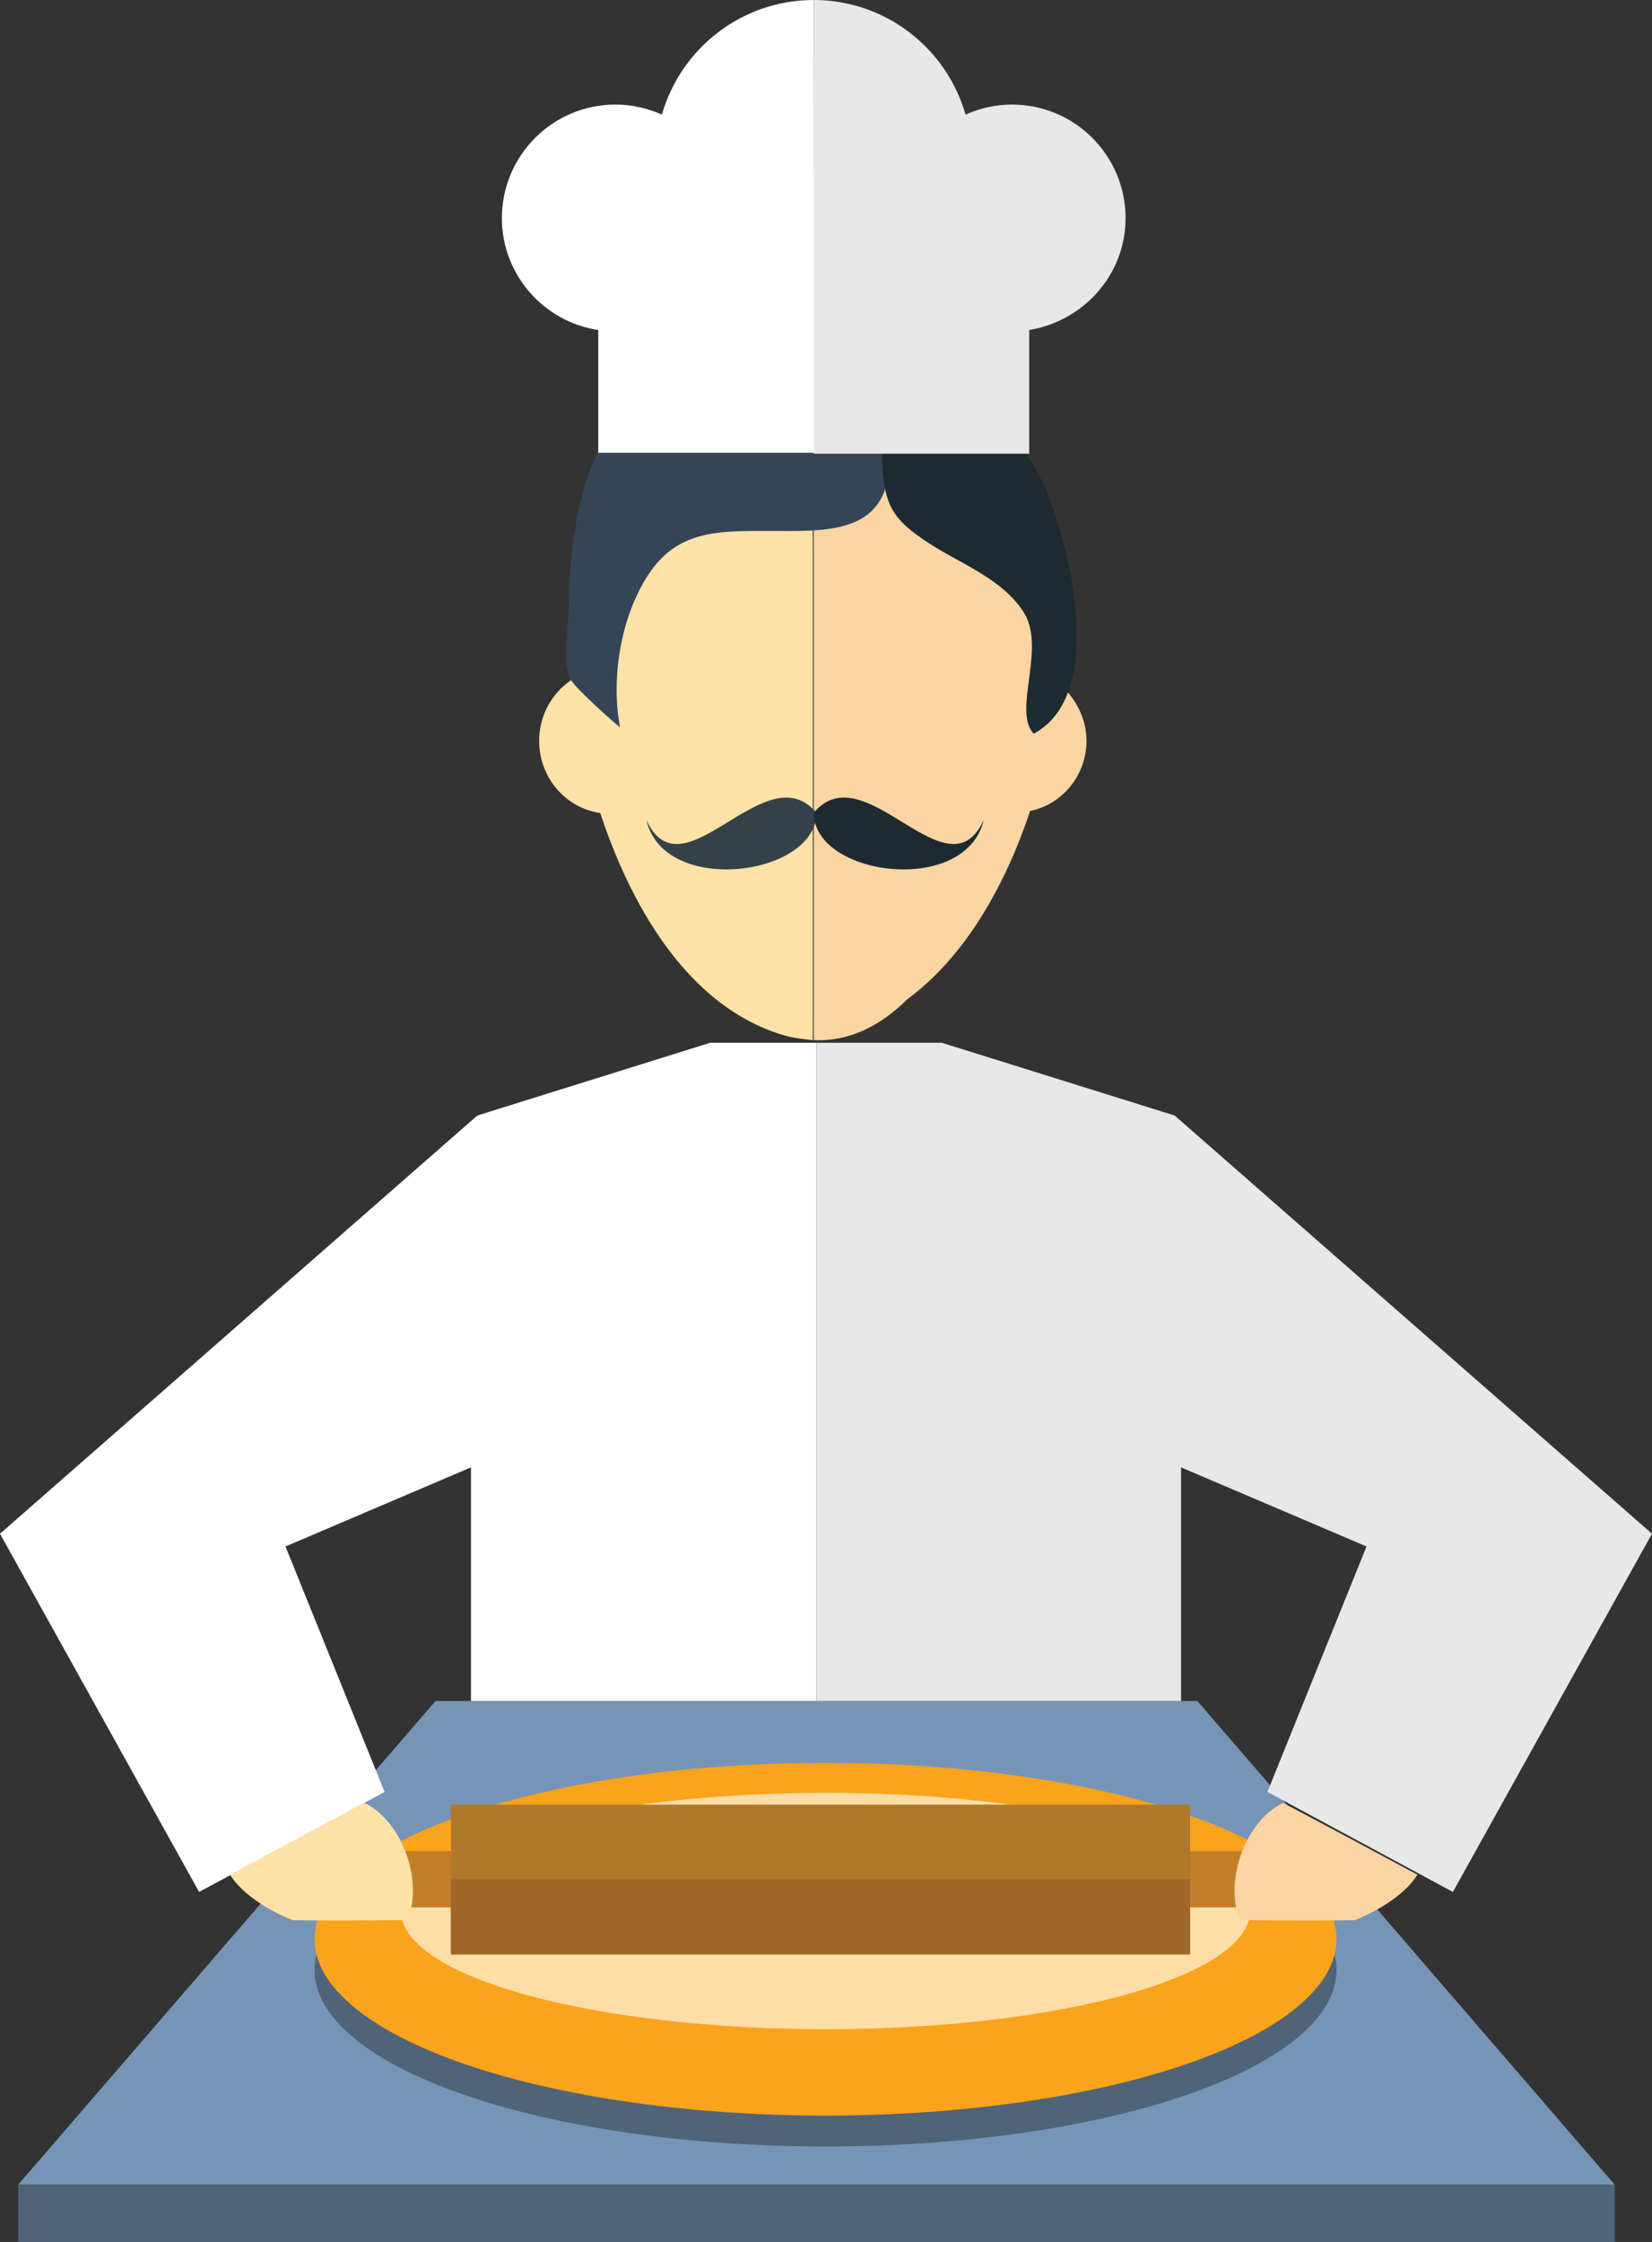 <?xml version="1.0" encoding="utf-8"?>
<!-- Generator: Adobe Illustrator 19.2.1, SVG Export Plug-In . SVG Version: 6.00 Build 0)  -->
<svg version="1.1" id="Layer_1" xmlns="http://www.w3.org/2000/svg" xmlns:xlink="http://www.w3.org/1999/xlink" x="0px" y="0px"
	 viewBox="0 0 181.7 246.6" style="enable-background:new 0 0 181.7 246.6;" xml:space="preserve">
<rect x="0" y="0" width="181.7" height="246.6" fill="#333333" stroke="none"/>
<style type="text/css">
	.st0{fill:#7694B5;}
	.st1{fill:#4F6478;}
	.st2{fill:#FFE2A7;}
	.st3{fill:#FBD5A3;}
	.st4{fill:#AC4E25;}
	.st5{fill:#364457;}
	.st6{fill:#1D2A30;}
	.st7{fill:#344247;}
	.st8{fill:#FFFFFF;}
	.st9{fill:#E8E8E8;}
	.st10{fill:#FAA31B;}
	.st11{fill:#FFDDA6;}
	.st12{fill:#C37E2A;}
	.st13{fill:#AE792B;}
	.st14{fill:#A06728;}
</style>
<polygon class="st0" points="131.7,187.1 89.8,187.1 47.9,187.1 2,240.3 89.8,240.3 177.6,240.3 "/>
<ellipse class="st1" cx="90.8" cy="216.7" rx="56.2" ry="19.4"/>
<g>
	<path class="st2" d="M82,43.4c-14.9,3-21.3,18.7-18.9,34c2.1,13.2,8.8,32.3,23.2,36.5c1.1,0.3,2.1,0.4,3.1,0.5V41.3
		C86.9,41.5,84.2,42.4,82,43.4z"/>
	<path class="st2" d="M89.8,44.2C89.8,44,89.8,44.2,89.8,44.2"/>
	<ellipse class="st2" cx="67.1" cy="81.5" rx="7.8" ry="8"/>
	<path class="st3" d="M119.5,81.5c0-2.5-1.2-4.7-2.9-6.2c1.9-15.8-5.5-31.6-22-33c-1.4-0.9-3.2-1.1-5.1-1v73.1
		c3.9,0.2,7.4-1.6,10.3-4.5c6.4-4.7,10.8-12.6,13.5-20.7C116.8,88.5,119.5,85.3,119.5,81.5z"/>
	<line class="st4" x1="101.5" y1="44.2" x2="101.5" y2="44.2"/>
	<path class="st5" d="M99.8,36.1c-1,2.8-2,4.6-2.1,7.8c-0.1,2.8,0.4,5.8,0,8.5c-1,6.4-7.4,6-12.8,6c-5.9,0-10.6-0.2-13.9,5.3
		c-2.8,4.6-3.8,11.1-2.8,16.3c-0.9-0.7-4.8-4.2-5.4-5.2c-1.1-1.9-0.2-6.4-0.2-8.6c0-5.2,1-13.4,3.9-17.8c3.2-4.7,8.5-7.5,13.7-8.6
		c4.7-1,12.8,0.7,16.8-1.3c1.3-0.7,2.7-2.3,3.2-3.6"/>
	<path class="st6" d="M99.1,35.8c-0.5,2.3-1.8,4.1-2.1,6.4c-0.4,2.4-0.1,5.4,0,7.8c0.2,5.5,0.9,7,5.4,9.9c3.3,2.1,7.8,3.8,10.1,7.3
		c2.7,3.9-1.2,11,1.2,13.5c8-4.3,4-20.4,1.4-26.7c-1.6-3.9-4.7-7.6-8.2-9.9c-2.9-1.8-9.4-4.5-7-9.3"/>
	<path class="st7" d="M89.8,89.4c-5.6-6.7-14.7,9.5-18.7,0.8C73,98.6,89.8,96.4,89.8,89.4z"/>
	<path class="st6" d="M89.5,89.4c5.6-6.7,14.7,9.5,18.7,0.8C106.2,98.6,89.5,96.4,89.5,89.4z"/>
	<path class="st8" d="M89.5,0c-7.9,0-14.6,5.3-16.7,12.6c-1.6-0.7-3.3-1.1-5.1-1.1c-6.9,0-12.5,5.6-12.5,12.5
		c0,6.2,4.6,11.4,10.6,12.3v13.5h23.8L89.5,0C89.5,0,89.5,0,89.5,0z"/>
	<path class="st9" d="M113.2,36.3c6-1,10.6-6.1,10.6-12.3c0-6.9-5.6-12.5-12.5-12.5c-1.8,0-3.5,0.4-5.1,1.1C104.1,5.3,97.4,0,89.5,0
		v49.9h23.7V36.3z"/>
</g>
<ellipse class="st10" cx="90.8" cy="213.3" rx="56.2" ry="19.4"/>
<ellipse class="st11" cx="90.8" cy="210.2" rx="46.7" ry="13"/>
<g>
	<path class="st12" d="M56.7,206.7c0,1.7-1.4,3.1-3.1,3.1H34.1c-1.7,0-3.1-1.4-3.1-3.1l0,0c0-1.7,1.4-3.1,3.1-3.1h19.5
		C55.4,203.6,56.7,205,56.7,206.7L56.7,206.7z"/>
	<path class="st12" d="M148.5,206.7c0,1.7-1.4,3.1-3.1,3.1h-19.5c-1.7,0-3.1-1.4-3.1-3.1l0,0c0-1.7,1.4-3.1,3.1-3.1h19.5
		C147.1,203.6,148.5,205,148.5,206.7L148.5,206.7z"/>
	<rect x="49.6" y="198.5" class="st13" width="81.3" height="16.5"/>
</g>
<polygon class="st8" points="89.8,114.7 78.1,114.7 52.5,122.7 0,168.7 21.9,208.1 42.3,197.1 31.4,170.1 51.8,161.4 51.8,187.1 
	89.8,187.1 "/>
<polygon class="st9" points="129.2,122.7 103.6,114.7 91.9,114.7 89.8,114.7 89.8,187.1 91.9,187.1 129.9,187.1 129.9,161.4 
	150.3,170.1 139.4,197.1 159.8,208.1 181.7,168.7 "/>
<path class="st2" d="M40.1,198.3c4.5,2.3,6.4,9.1,4.7,12.9c-10.9,0.1-12.6,0-12.6,0s-4.9-1.8-6.9-5C38.7,199,40.1,198.3,40.1,198.3z
	"/>
<path class="st3" d="M141.1,198.3c-4.5,2.3-6.4,9.1-4.7,12.9c10.9,0.1,12.6,0,12.6,0s4.9-1.8,6.9-5
	C142.5,199,141.1,198.3,141.1,198.3z"/>
<rect x="49.6" y="206.7" class="st14" width="81.3" height="8.2"/>
<rect x="2" y="240.3" class="st1" width="175.6" height="6.3"/>
</svg>
